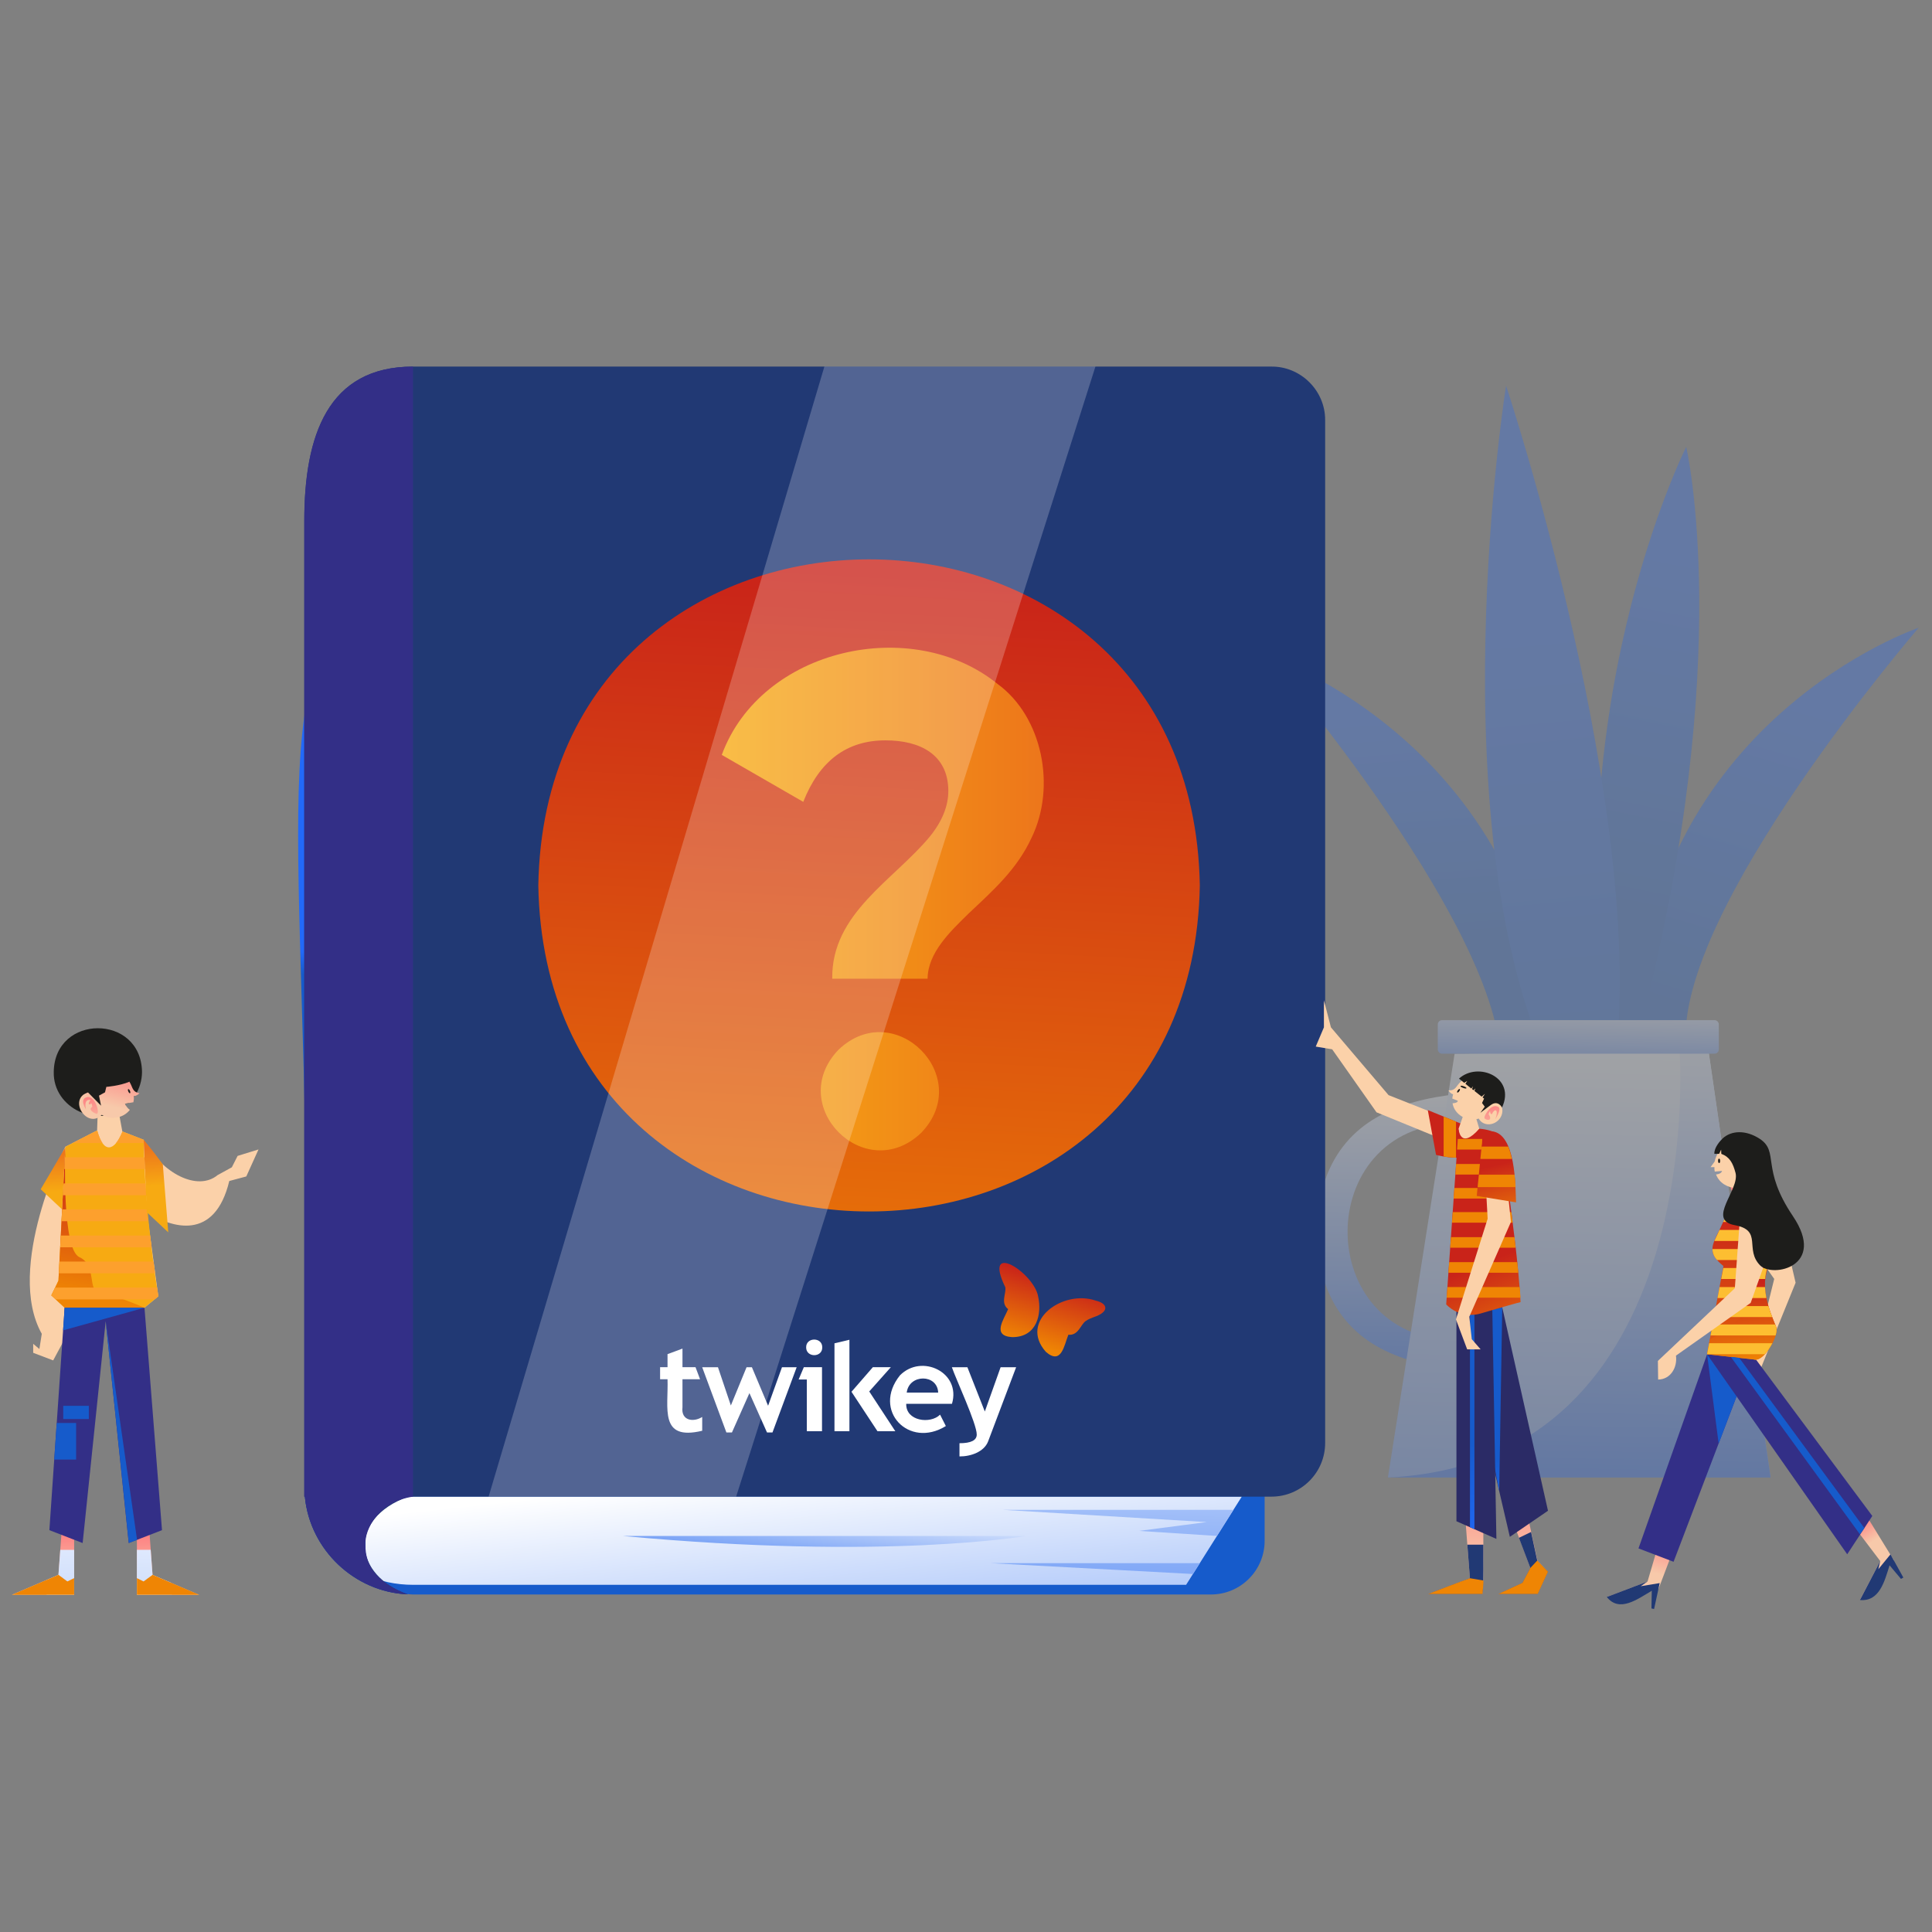 <?xml version="1.0" encoding="utf-8"?>
<!-- Generator: Adobe Illustrator 25.0.1, SVG Export Plug-In . SVG Version: 6.00 Build 0)  -->
<svg version="1.1" id="Layer_1" xmlns="http://www.w3.org/2000/svg" xmlns:xlink="http://www.w3.org/1999/xlink" x="0px" y="0px"
	 viewBox="0 0 2340 2340" style="enable-background:new 0 0 2340 2340;" xml:space="preserve">
<rect x="0" y="0" width="2340" height="2340" fill="#808080" stroke="none"/>
<style type="text/css">
	.st0{opacity:0.3;}
	.st1{fill:url(#SVGID_1_);}
	.st2{fill:url(#SVGID_2_);}
	.st3{fill:url(#SVGID_3_);}
	.st4{fill:url(#SVGID_4_);}
	.st5{fill:url(#SVGID_5_);}
	.st6{fill:url(#SVGID_6_);}
	.st7{fill:url(#SVGID_7_);}
	.st8{fill:url(#SVGID_8_);}
	.st9{fill:url(#SVGID_9_);}
	.st10{fill:url(#SVGID_10_);}
	.st11{fill:url(#SVGID_11_);}
	.st12{fill:#213974;}
	.st13{fill:url(#SVGID_12_);}
	.st14{fill:#332F87;}
	.st15{fill:url(#SVGID_13_);}
	.st16{fill:url(#SVGID_14_);}
	.st17{fill:url(#SVGID_15_);}
	.st18{fill:url(#SVGID_16_);}
	.st19{fill:url(#SVGID_17_);}
	.st20{opacity:0.22;fill:#FFFFFF;}
	.st21{fill:#FBD1A9;}
	.st22{fill:url(#SVGID_18_);}
	.st23{fill:url(#SVGID_19_);}
	.st24{fill:url(#SVGID_20_);}
	.st25{fill:url(#SVGID_21_);}
	.st26{fill:url(#SVGID_22_);}
	.st27{fill:url(#SVGID_23_);}
	.st28{fill:url(#SVGID_24_);}
	.st29{fill:url(#SVGID_25_);}
	.st30{fill:url(#SVGID_26_);}
	.st31{fill:url(#SVGID_27_);}
	.st32{fill:url(#SVGID_28_);}
	.st33{fill:url(#SVGID_29_);}
	.st34{fill:url(#SVGID_30_);}
	.st35{fill:url(#SVGID_31_);}
	.st36{fill:url(#SVGID_32_);}
	.st37{fill:url(#SVGID_33_);}
	.st38{fill:url(#SVGID_34_);}
	.st39{fill:url(#SVGID_35_);}
	.st40{fill:url(#SVGID_36_);}
	.st41{fill:url(#SVGID_37_);}
	.st42{fill:url(#SVGID_38_);}
	.st43{fill:url(#SVGID_39_);}
	.st44{fill:#1D1D1B;}
	.st45{fill:url(#SVGID_40_);}
	.st46{fill:url(#SVGID_41_);}
	.st47{fill:url(#SVGID_42_);}
	.st48{fill:url(#SVGID_43_);}
	.st49{fill:url(#SVGID_44_);}
	.st50{fill:url(#SVGID_45_);}
	.st51{fill:url(#SVGID_46_);}
	.st52{fill:url(#SVGID_47_);}
	.st53{fill:url(#SVGID_48_);}
	.st54{fill:url(#SVGID_49_);}
	.st55{fill:url(#SVGID_50_);}
	.st56{fill:url(#SVGID_51_);}
	.st57{fill:url(#SVGID_52_);}
	.st58{fill:url(#SVGID_53_);}
	.st59{fill:url(#SVGID_54_);}
	.st60{fill:url(#SVGID_55_);}
	.st61{fill:url(#SVGID_56_);}
	.st62{fill:url(#SVGID_57_);}
	.st63{fill:url(#SVGID_58_);}
	.st64{fill:url(#SVGID_59_);}
	.st65{fill:url(#SVGID_60_);}
	.st66{fill:#2B2B66;}
	.st67{fill:url(#SVGID_61_);}
	.st68{fill:url(#SVGID_62_);}
	.st69{fill:url(#SVGID_63_);}
	.st70{fill:url(#SVGID_64_);}
	.st71{fill:url(#SVGID_65_);}
	.st72{fill:url(#SVGID_66_);}
	.st73{fill:url(#SVGID_67_);}
	.st74{fill:url(#SVGID_68_);}
	.st75{fill:url(#SVGID_69_);}
	.st76{fill:url(#SVGID_70_);}
	.st77{fill:url(#SVGID_71_);}
	.st78{fill:url(#SVGID_72_);}
	.st79{fill:url(#SVGID_73_);}
	.st80{fill:url(#SVGID_74_);}
	.st81{fill:url(#SVGID_75_);}
	.st82{fill:url(#SVGID_76_);}
	.st83{fill:#FFFFFF;}
	.st84{fill:url(#SVGID_77_);}
	.st85{fill:url(#SVGID_78_);}
</style>
<g class="st0">
	<g>
		<linearGradient id="SVGID_1_" gradientUnits="userSpaceOnUse" x1="1767.586" y1="1289.649" x2="1760.153" y2="1657.195">
			<stop  offset="0" style="stop-color:#FFFFFF"/>
			<stop  offset="1" style="stop-color:#2166F0"/>
		</linearGradient>
		<path class="st1" d="M1929.9,1660.1c-139.2,2-327.3,24.6-336.3-168.2c8.9-192.8,197.3-170.2,336.3-168.1V1660.1z M1761.8,1360.4
			c-172.9,3.1-172.8,260,0,263c0,0,131.5,0,131.5,0v-263H1761.8z"/>
	</g>
	<g>
		<linearGradient id="SVGID_2_" gradientUnits="userSpaceOnUse" x1="2190.786" y1="842.18" x2="2065.286" y2="1255.864">
			<stop  offset="0" style="stop-color:#2269F9"/>
			<stop  offset="1" style="stop-color:#165BCB"/>
		</linearGradient>
		<path class="st2" d="M2042,1266c-13.2-163.3,281.9-505.7,281.9-505.7s-329.5,111.1-344.8,490.4L2042,1266z"/>
		<linearGradient id="SVGID_3_" gradientUnits="userSpaceOnUse" x1="2048.151" y1="662.312" x2="1955.188" y2="1122.477">
			<stop  offset="0" style="stop-color:#2269F9"/>
			<stop  offset="1" style="stop-color:#165BCB"/>
		</linearGradient>
		<path class="st3" d="M1954.2,1290.9c-76.6-422.7,88.1-749.6,88.1-749.6s60.1,256.7-54.2,697.2L1954.2,1290.9z"/>
		<linearGradient id="SVGID_4_" gradientUnits="userSpaceOnUse" x1="1696.26" y1="861.079" x2="1715.414" y2="1152.23">
			<stop  offset="0" style="stop-color:#2269F9"/>
			<stop  offset="1" style="stop-color:#165BCB"/>
		</linearGradient>
		<path class="st4" d="M1817.3,1299.6c13.2-163.3-281.9-505.7-281.9-505.7s329.5,111.1,344.8,490.4L1817.3,1299.6z"/>
		<linearGradient id="SVGID_5_" gradientUnits="userSpaceOnUse" x1="1854.254" y1="740.897" x2="1923.976" y2="1498.543">
			<stop  offset="0" style="stop-color:#2269F9"/>
			<stop  offset="1" style="stop-color:#165BCB"/>
		</linearGradient>
		<path class="st5" d="M1883,1306.8c-145.3-296.8-58.9-839.7-58.9-839.7s173.5,521.9,131.1,830.7L1883,1306.8z"/>
		<linearGradient id="SVGID_6_" gradientUnits="userSpaceOnUse" x1="1924.793" y1="1193.929" x2="1907.048" y2="2071.316">
			<stop  offset="0" style="stop-color:#FFFFFF"/>
			<stop  offset="1" style="stop-color:#2166F0"/>
		</linearGradient>
		<path class="st6" d="M2144.5,1789.5H1681l80.8-513.3c76.6-1.2,231.1-2,307.8-1.6l73.5,504.9L2144.5,1789.5z"/>
		<linearGradient id="SVGID_7_" gradientUnits="userSpaceOnUse" x1="1925.144" y1="1176.579" x2="1912.932" y2="1780.369">
			<stop  offset="0" style="stop-color:#FFFFFF"/>
			<stop  offset="1" style="stop-color:#2166F0"/>
		</linearGradient>
		<path class="st7" d="M2144.5,1789.5H1681c388.5-18.1,353.4-515,353.4-515h35.1L2144.5,1789.5z"/>
		<linearGradient id="SVGID_8_" gradientUnits="userSpaceOnUse" x1="1912.687" y1="1203.607" x2="1910.389" y2="1317.211">
			<stop  offset="0" style="stop-color:#FFFFFF"/>
			<stop  offset="1" style="stop-color:#2166F0"/>
		</linearGradient>
		<path class="st8" d="M2076.6,1276.2h-330c-2.9,0-5.2-2.3-5.2-5.2v-30.2c0-2.9,2.3-5.2,5.2-5.2h330c2.9,0,5.2,2.3,5.2,5.2v30.2
			C2081.8,1273.9,2079.5,1276.2,2076.6,1276.2z"/>
	</g>
</g>
<linearGradient id="SVGID_9_" gradientUnits="userSpaceOnUse" x1="940.544" y1="1382.618" x2="931.248" y2="1405.859">
	<stop  offset="0" style="stop-color:#2269F9"/>
	<stop  offset="1" style="stop-color:#165BCB"/>
</linearGradient>
<path class="st9" d="M1531.7,736.8c0,0,0,1129.4,0,1129.4c0,35.9-29.1,65-65,65c0,0-966.5,0-966.5,0c-66.6,0.4-124.5-51.2-131-118.5
	C404.3,478.3,88.8,680.9,1466.7,671.8C1502.6,671.8,1531.7,700.9,1531.7,736.8z"/>
<linearGradient id="SVGID_10_" gradientUnits="userSpaceOnUse" x1="964.802" y1="1780.787" x2="1025.227" y2="2343.21">
	<stop  offset="0" style="stop-color:#FFFFFF"/>
	<stop  offset="1" style="stop-color:#2166F0"/>
</linearGradient>
<path class="st10" d="M1504,1812.7l-67.4,106.8H500.2c-20.7,0-40.2-4.3-57.6-12v-94.9H1504z"/>
<linearGradient id="SVGID_11_" gradientUnits="userSpaceOnUse" x1="496.978" y1="1930.97" x2="496.976" y2="1931.138">
	<stop  offset="0" style="stop-color:#FFED00"/>
	<stop  offset="1" style="stop-color:#FD7C0D"/>
</linearGradient>
<path class="st11" d="M500.2,1931.1c-0.1,0-6.7,0.1-6.5-0.2C495.9,1931.1,498,1931.1,500.2,1931.1z"/>
<path class="st12" d="M1605,508.9c0,0,0,1238.8,0,1238.8c0,35.9-29.1,65-65,65c0,0-1045.8,0-1045.8,0c-74,27.2-65.5,95.5-0.4,118.3
	c-64.1-2.6-118.5-54.1-124.5-118.3h-0.7c0,0,0-1181.9,0-1181.9c0-103.2,28.5-186.8,131.7-186.8c0,0,1039.7,0,1039.7,0
	C1575.2,443.7,1605.2,472.9,1605,508.9z"/>
<linearGradient id="SVGID_12_" gradientUnits="userSpaceOnUse" x1="496.98" y1="1930.97" x2="496.979" y2="1931.146">
	<stop  offset="0" style="stop-color:#FFED00"/>
	<stop  offset="1" style="stop-color:#FD7C0D"/>
</linearGradient>
<path class="st13" d="M494.2,1931.1c-0.1-0.1-0.3-0.1-0.4-0.2c2.2,0.1,4.3,0.2,6.5,0.2H494.2z"/>
<path class="st14" d="M442.6,1871.9c0,22,10.9,44,51.1,59.1c-64-2.8-118.2-53.4-124.5-118.3h-0.7V630.8
	c0-103.2,28.5-186.8,131.7-186.8v1368.7C459.6,1818.7,441.1,1851.3,442.6,1871.9z"/>
<linearGradient id="SVGID_13_" gradientUnits="userSpaceOnUse" x1="1073.114" y1="695.449" x2="1016.938" y2="1727.66">
	<stop  offset="0" style="stop-color:#C92319"/>
	<stop  offset="1" style="stop-color:#EF8504"/>
</linearGradient>
<path class="st15" d="M1453.2,1072.4c-9,526.6-792.3,526.5-801.2,0C661,545.8,1444.3,545.9,1453.2,1072.4z"/>
<g>
	<linearGradient id="SVGID_14_" gradientUnits="userSpaceOnUse" x1="874.11" y1="1088.88" x2="1264.149" y2="1088.88">
		<stop  offset="0" style="stop-color:#F7AA12"/>
		<stop  offset="1" style="stop-color:#ED761B"/>
	</linearGradient>
	<path class="st16" d="M1008,1185.3c-1.1-79.1,74.3-119,118.4-172.3c14.8-18.4,22.2-36.8,22.2-55.2c-0.2-43.4-33.5-61.1-76.1-61.1
		c-46.9,0-80,24.8-99.6,74.5l-98.7-56.9c47.6-129.4,230.7-169.8,334.2-85.8c54.2,39.7,71.1,124.4,41,186.2
		c-17.7,38.5-47.2,64.3-76.1,91.6c-22.6,22.1-49.6,47.8-49.8,79.1H1008z M1115.9,1371.9c-67.9,65-165.4-32.5-100.4-100.4
		C1083.4,1206.5,1180.9,1304,1115.9,1371.9z"/>
</g>
<linearGradient id="SVGID_15_" gradientUnits="userSpaceOnUse" x1="1332.606" y1="1604.419" x2="1321.924" y2="2132.621">
	<stop  offset="0" style="stop-color:#FFFFFF"/>
	<stop  offset="1" style="stop-color:#2166F0"/>
</linearGradient>
<polygon class="st17" points="1453.2,1893.3 1200.3,1893.3 1444.9,1906.4 "/>
<linearGradient id="SVGID_16_" gradientUnits="userSpaceOnUse" x1="1358.782" y1="1604.949" x2="1348.099" y2="2133.148">
	<stop  offset="0" style="stop-color:#FFFFFF"/>
	<stop  offset="1" style="stop-color:#2166F0"/>
</linearGradient>
<polygon class="st18" points="1493.9,1828.7 1214.6,1828.7 1461.5,1843.5 1379.6,1854.2 1474,1860.3 "/>
<linearGradient id="SVGID_17_" gradientUnits="userSpaceOnUse" x1="1004.735" y1="1802.461" x2="989.921" y2="1940.725">
	<stop  offset="0" style="stop-color:#FFFFFF"/>
	<stop  offset="1" style="stop-color:#2166F0"/>
</linearGradient>
<path class="st19" d="M754,1860.3h489C1243.1,1860.3,1073.3,1890.1,754,1860.3z"/>
<polygon class="st20" points="998.5,443.9 591.8,1812.7 891.6,1812.7 1326.8,443.9 "/>
<path class="st21" d="M298.3,1424.9l14.8-32.7l-25.3,7.8l-7,13.8c0,0-17.3,9.5-17.3,9.5c-24,19.8-66.9-1.5-89.6-42.8
	c0,0-25.7-10-25.7-10l-4.7-25.5l-25-1.5l-0.9,25.7L79.1,1389c0,0-73.4,146.5-28.5,226.5l-2.9,18.4l-7.5-6.3v10.9l24.2,9.2l12.7-23.6
	l1.2-40.3H175l16.7-13.8c-0.6-4.7-13.7-100.6-13.8-101.9c30.1,19.4,82.2,35.5,99.8-37.7L298.3,1424.9z"/>
<linearGradient id="SVGID_18_" gradientUnits="userSpaceOnUse" x1="2080.328" y1="1921.823" x2="2082.16" y2="1843.99" gradientTransform="matrix(-1 0 0 1 2283.596 0)">
	<stop  offset="0" style="stop-color:#F7C9AA"/>
	<stop  offset="1" style="stop-color:#FF717A"/>
</linearGradient>
<path class="st22" d="M165.8,1844.7v87h75.4c-13.5-5.8-43.2-18.5-56.4-24.2c-1.4-19.2-3.2-43.6-4.6-62.8H165.8z"/>
<linearGradient id="SVGID_19_" gradientUnits="userSpaceOnUse" x1="2230.787" y1="1918.638" x2="2232.56" y2="1843.303" gradientTransform="matrix(-1 0 0 1 2283.596 0)">
	<stop  offset="0" style="stop-color:#F7C9AA"/>
	<stop  offset="1" style="stop-color:#FF717A"/>
</linearGradient>
<path class="st23" d="M14.4,1931.6h75.4v-87H75.4c-1.4,19.1-3.2,43.6-4.6,62.8C61.1,1911.6,24.7,1927.2,14.4,1931.6z"/>
<linearGradient id="SVGID_20_" gradientUnits="userSpaceOnUse" x1="121.762" y1="1684.914" x2="116.308" y2="1806.715">
	<stop  offset="0" style="stop-color:#F7AA12"/>
	<stop  offset="1" style="stop-color:#ED761B"/>
</linearGradient>
<path class="st24" d="M62.2,1568.9c4.7,4.4,11.4,10.6,16.1,15H175c4.7-3.9,11.9-9.9,16.7-13.8c-9.6-62.8-16.7-126-17.7-189.6
	c-6.2-2.4-19.5-7.6-25.7-10c-9.5,24.1-23,27.4-30.6-1.3c-11,5.7-27.5,14.2-38.6,19.8c-2.7,53.8-5.6,108-8.3,161.8
	C68.9,1555.6,64.3,1564.2,62.2,1568.9z"/>
<path class="st14" d="M59.8,1853.3c11.8,4.6,28.5,11,40.3,15.6l27.9-268.7l27.9,268.7c11.8-4.5,28.5-11,40.3-15.6L175,1583.9H78.3
	C72.6,1666.6,65.5,1770.5,59.8,1853.3z"/>
<linearGradient id="SVGID_21_" gradientUnits="userSpaceOnUse" x1="2143.221" y1="1409.763" x2="2171.142" y2="1571.303" gradientTransform="matrix(-1 0 0 1 2283.596 0)">
	<stop  offset="0" style="stop-color:#C92319"/>
	<stop  offset="1" style="stop-color:#EF8504"/>
</linearGradient>
<path class="st25" d="M175,1583.9H78.3l-16.1-15l8.6-17.8l8.3-161.3c-0.3,10.1-4,123.2,17,132.8c21.9,10,9,41.5,24.9,43.2
	C137,1567.4,175,1583.9,175,1583.9z"/>
<linearGradient id="SVGID_22_" gradientUnits="userSpaceOnUse" x1="2156.519" y1="1495.871" x2="2157.517" y2="1569.661" gradientTransform="matrix(-1 0 0 1 2283.596 0)">
	<stop  offset="0" style="stop-color:#2269F9"/>
	<stop  offset="1" style="stop-color:#165BCB"/>
</linearGradient>
<polygon class="st26" points="175,1583.9 76.4,1611.3 78.3,1583.9 "/>
<linearGradient id="SVGID_23_" gradientUnits="userSpaceOnUse" x1="2133.377" y1="1496.184" x2="2134.374" y2="1569.974" gradientTransform="matrix(-1 0 0 1 2283.596 0)">
	<stop  offset="0" style="stop-color:#2269F9"/>
	<stop  offset="1" style="stop-color:#165BCB"/>
</linearGradient>
<polygon class="st27" points="128,1600.2 166,1865 156,1868.8 "/>
<linearGradient id="SVGID_24_" gradientUnits="userSpaceOnUse" x1="193.123" y1="1762.443" x2="159.188" y2="2550.21">
	<stop  offset="0" style="stop-color:#FFFFFF"/>
	<stop  offset="1" style="stop-color:#2166F0"/>
</linearGradient>
<path class="st28" d="M165.8,1877.1v54.5h42.4l-1.3-14.7l-22.2-9.5c-0.3-5-1.8-24.9-2.2-30.3H165.8z"/>
<linearGradient id="SVGID_25_" gradientUnits="userSpaceOnUse" x1="80.14" y1="1757.576" x2="46.205" y2="2545.344">
	<stop  offset="0" style="stop-color:#FFFFFF"/>
	<stop  offset="1" style="stop-color:#2166F0"/>
</linearGradient>
<path class="st29" d="M56.3,1913.7v18h33.5v-54.5H73c-0.4,5.5-1.8,25.2-2.2,30.3L56.3,1913.7z"/>
<linearGradient id="SVGID_26_" gradientUnits="userSpaceOnUse" x1="2080.106" y1="1859.075" x2="2080.106" y2="1886.996" gradientTransform="matrix(-1 0 0 1 2283.596 0)">
	<stop  offset="0" style="stop-color:#C92319"/>
	<stop  offset="1" style="stop-color:#EF8504"/>
</linearGradient>
<polygon class="st30" points="184.8,1907.4 173.9,1915.4 165.8,1911.4 165.8,1931.6 241.2,1931.6 "/>
<linearGradient id="SVGID_27_" gradientUnits="userSpaceOnUse" x1="2231.507" y1="1859.075" x2="2231.507" y2="1886.996" gradientTransform="matrix(-1 0 0 1 2283.596 0)">
	<stop  offset="0" style="stop-color:#C92319"/>
	<stop  offset="1" style="stop-color:#EF8504"/>
</linearGradient>
<polygon class="st31" points="70.8,1907.4 81.6,1915.4 89.8,1911.4 89.8,1931.6 14.4,1931.6 "/>
<g>
	
		<linearGradient id="SVGID_28_" gradientUnits="userSpaceOnUse" x1="2126.202" y1="1216.766" x2="2126.202" y2="1276.461" gradientTransform="matrix(-1 0 0 1 2283.596 0)">
		<stop  offset="0" style="stop-color:#FDBE31"/>
		<stop  offset="1" style="stop-color:#FDA02D"/>
	</linearGradient>
	<path class="st32" d="M146.5,1374.6c-1.4,2.9-3.4,6.7-5.9,9.8h33.6l-0.2-3.9c-6.2-2.4-19.5-7.6-25.7-10
		C148.3,1370.5,147.7,1372.2,146.5,1374.6z"/>
	
		<linearGradient id="SVGID_29_" gradientUnits="userSpaceOnUse" x1="2177.51" y1="1211.648" x2="2177.51" y2="1273.165" gradientTransform="matrix(-1 0 0 1 2283.596 0)">
		<stop  offset="0" style="stop-color:#FDBE31"/>
		<stop  offset="1" style="stop-color:#FDA02D"/>
	</linearGradient>
	<path class="st33" d="M88.1,1384.4h36c-2.2-3.1-4.7-9.4-6.1-14.2c-1.9-0.9-9.3,3.7-10.9,4.4C107.2,1374.6,88.1,1384.4,88.1,1384.4z
		"/>
	
		<linearGradient id="SVGID_30_" gradientUnits="userSpaceOnUse" x1="2156.933" y1="1212.998" x2="2156.933" y2="1274.041" gradientTransform="matrix(-1 0 0 1 2283.596 0)">
		<stop  offset="0" style="stop-color:#FDBE31"/>
		<stop  offset="1" style="stop-color:#FDA02D"/>
	</linearGradient>
	<path class="st34" d="M77.8,1415.8v0.1h97.8c-0.1-3.2-0.5-11.1-0.6-14.2H78.5C78.4,1404.7,77.9,1412.7,77.8,1415.8z"/>
	
		<linearGradient id="SVGID_31_" gradientUnits="userSpaceOnUse" x1="2157.044" y1="1212.518" x2="2157.044" y2="1273.694" gradientTransform="matrix(-1 0 0 1 2283.596 0)">
		<stop  offset="0" style="stop-color:#FDBE31"/>
		<stop  offset="1" style="stop-color:#FDA02D"/>
	</linearGradient>
	<path class="st35" d="M76.1,1447.6H177c-0.1-2.3-0.6-12.1-0.6-14.3H76.9C76.8,1435.4,76.2,1445.3,76.1,1447.6z"/>
	
		<linearGradient id="SVGID_32_" gradientUnits="userSpaceOnUse" x1="2156.666" y1="1212.458" x2="2156.666" y2="1273.636" gradientTransform="matrix(-1 0 0 1 2283.596 0)">
		<stop  offset="0" style="stop-color:#FDBE31"/>
		<stop  offset="1" style="stop-color:#FDA02D"/>
	</linearGradient>
	<path class="st36" d="M74.5,1479.1h104.8c-0.4-3.3-1.7-11-1.6-14.3H75.2C75.1,1468,74.7,1475.8,74.5,1479.1z"/>
	
		<linearGradient id="SVGID_33_" gradientUnits="userSpaceOnUse" x1="2155.33" y1="1213.047" x2="2155.33" y2="1274.091" gradientTransform="matrix(-1 0 0 1 2283.596 0)">
		<stop  offset="0" style="stop-color:#FDBE31"/>
		<stop  offset="1" style="stop-color:#FDA02D"/>
	</linearGradient>
	<path class="st37" d="M72.9,1510.7h110.8c-0.3-2.1-1.7-12.2-1.9-14.2H73.6C73.5,1498.5,73,1508.5,72.9,1510.7z"/>
	
		<linearGradient id="SVGID_34_" gradientUnits="userSpaceOnUse" x1="2153.994" y1="1213.072" x2="2153.994" y2="1274.114" gradientTransform="matrix(-1 0 0 1 2283.596 0)">
		<stop  offset="0" style="stop-color:#FDBE31"/>
		<stop  offset="1" style="stop-color:#FDA02D"/>
	</linearGradient>
	<path class="st38" d="M71.3,1542.2h116.6c-0.5-3.2-1.5-11-1.9-14.2H72C71.8,1531.2,71.4,1538.9,71.3,1542.2z"/>
	
		<linearGradient id="SVGID_35_" gradientUnits="userSpaceOnUse" x1="2156.666" y1="1212.31" x2="2156.666" y2="1273.486" gradientTransform="matrix(-1 0 0 1 2283.596 0)">
		<stop  offset="0" style="stop-color:#FDBE31"/>
		<stop  offset="1" style="stop-color:#FDA02D"/>
	</linearGradient>
	<path class="st39" d="M62.2,1568.9c1.3,1.2,3.9,3.7,5.3,4.9h119.8c1-0.9,3.5-2.9,4.5-3.7l-1.4-10l-0.1-0.6H66.7l-0.3,0.6
		L62.2,1568.9z"/>
</g>
<linearGradient id="SVGID_36_" gradientUnits="userSpaceOnUse" x1="2217.749" y1="1443.49" x2="2220.408" y2="1397.621" gradientTransform="matrix(-1 0 0 1 2283.596 0)">
	<stop  offset="0" style="stop-color:#F7AA12"/>
	<stop  offset="1" style="stop-color:#ED761B"/>
</linearGradient>
<polygon class="st40" points="49.3,1440.4 75.2,1464.8 79.1,1389.7 "/>
<linearGradient id="SVGID_37_" gradientUnits="userSpaceOnUse" x1="2095.293" y1="1436.391" x2="2097.952" y2="1390.522" gradientTransform="matrix(-1 0 0 1 2283.596 0)">
	<stop  offset="0" style="stop-color:#F7AA12"/>
	<stop  offset="1" style="stop-color:#ED761B"/>
</linearGradient>
<path class="st41" d="M197.2,1410.2l6.6,82.4l-26-24.4l-3.8-87.7C174,1380.5,183.6,1391.6,197.2,1410.2z"/>
<linearGradient id="SVGID_38_" gradientUnits="userSpaceOnUse" x1="2204.688" y1="1890.976" x2="2204.688" y2="1834.896" gradientTransform="matrix(-1 0 0 1 2283.596 0)">
	<stop  offset="0" style="stop-color:#2269F9"/>
	<stop  offset="1" style="stop-color:#165BCB"/>
</linearGradient>
<path class="st42" d="M65.7,1767.8h26.5v-44.3H68.7C68.2,1730.8,66.2,1759.9,65.7,1767.8z"/>
<linearGradient id="SVGID_39_" gradientUnits="userSpaceOnUse" x1="2191.437" y1="1762.964" x2="2191.437" y2="1742.78" gradientTransform="matrix(-1 0 0 1 2283.596 0)">
	<stop  offset="0" style="stop-color:#2269F9"/>
	<stop  offset="1" style="stop-color:#165BCB"/>
</linearGradient>
<rect x="76.6" y="1702.7" class="st43" width="31" height="16"/>
<path class="st44" d="M172,1298.1c0,10.4-3.1,20.7-8.7,29.3c-0.3,0.2-0.9,0.2-1.3,0.2c0,0.5,0.1,1.1,0.1,1.6
	c-1.7,2.4-3.6,4.7-5.7,6.7l-5.1,0.9c0,0,0.4,1.1,1.3,2.6c-32.8,28.7-88.7,3.4-87.5-41.3C66.3,1227.8,170.8,1227.8,172,1298.1z"/>
<linearGradient id="SVGID_40_" gradientUnits="userSpaceOnUse" x1="129.976" y1="1339.112" x2="144.553" y2="1277.889">
	<stop  offset="0" style="stop-color:#F7C9AA"/>
	<stop  offset="1" style="stop-color:#FF717A"/>
</linearGradient>
<path class="st45" d="M169,1324.1c0.3,0-4,3.7-6.9,3.5c0.2,2.5,0,5.1-0.5,7.4c-2.5,0.4-7.7,1.3-10.2,1.8c0.7,2,3.1,5.7,5.9,7.4
	c-7.9,10.2-22.8,12.6-34,6.1c-18,18-41.5-19.2-16.8-27.2c-1.6-28.3,35.7-37,50.4-12.7c0,0,0,0,0,0.1
	C160.9,1316.7,159.9,1322.5,169,1324.1z"/>
<path class="st44" d="M155.4,1322c1.4,3.3,3.4,2.5,2-0.8C156,1317.9,154,1318.7,155.4,1322z"/>
<path class="st44" d="M156.7,1310.2C156.7,1310.2,156.7,1310.2,156.7,1310.2c-11.8,5-27.9,6.2-27.9,6.2l-1.6,6.6l-7.3,4
	c0.6,3,1.9,9.2,2.5,12.2c-3.2-3.2-12.7-12.9-16-16.3c0,0-0.2,0.1-0.2,0.1c0,0-4.4,1.9-4.4,1.9c-4.7-3.3-14.5-17.5,14.1-35.9
	c16.9-10.9,34.2,7.3,48.6,1.6C163.2,1297.8,160.5,1304.4,156.7,1310.2z"/>
<linearGradient id="SVGID_41_" gradientUnits="userSpaceOnUse" x1="7575.749" y1="1368.43" x2="7585.384" y2="1318.971" gradientTransform="matrix(-1 0 0 1 7690.909 0)">
	<stop  offset="0" style="stop-color:#F7C9AA"/>
	<stop  offset="1" style="stop-color:#FF717A"/>
</linearGradient>
<path class="st46" d="M104.1,1343.6c0,0-8.7-12.8,1.6-14.8c10.3-1.9,16.1,22.2,10.9,20.2c-5.1-1.9-9.5-5.7-4.8-8.4
	c0,0-0.6-6.7-2.2-3.2c0,0-4.8,1.6,0-5.1C109.6,1332.3,101.2,1329.8,104.1,1343.6z"/>
<g>
	<path class="st21" d="M2156.9,1476.9l17.9,76.7l-41.7,102.6l15.2,24.1l-17.8,12l-12.5-18.9l30.9-124.4l-57.2-80.8
		C2111.9,1449.3,2144.6,1449.8,2156.9,1476.9z"/>
	
		<linearGradient id="SVGID_42_" gradientUnits="userSpaceOnUse" x1="10443.15" y1="1945.35" x2="10430.273" y2="1890.626" gradientTransform="matrix(-1 -7.000000e-03 -7.000000e-03 1 12445.894 29.493)">
		<stop  offset="0" style="stop-color:#F7C9AA"/>
		<stop  offset="1" style="stop-color:#FF717A"/>
	</linearGradient>
	<polygon class="st47" points="2015.1,1848.7 1995.5,1915.4 1946.1,1934.3 2008.4,1925.4 2036.4,1851.7 	"/>
	<path class="st12" d="M1995.5,1915.4l-8.3,5.8l23-3.8l-6.8,31.4l-3.2-0.7l0.4-21.4c-17.4,10.2-39.3,26.8-54.5,7.5L1995.5,1915.4z"
		/>
	
		<linearGradient id="SVGID_43_" gradientUnits="userSpaceOnUse" x1="10181.392" y1="1919.283" x2="10200.706" y2="1888.165" gradientTransform="matrix(-1 -7.000000e-03 -7.000000e-03 1 12445.894 29.493)">
		<stop  offset="0" style="stop-color:#F7C9AA"/>
		<stop  offset="1" style="stop-color:#FF717A"/>
	</linearGradient>
	<polygon class="st48" points="2234.3,1834 2277.3,1890.7 2252.7,1937.8 2293.7,1889.6 2252.2,1822.1 	"/>
	<path class="st12" d="M2277.3,1890.7l-2.3,9.9l14.7-18l15.6,28.1l-2.9,1.6l-13.8-16.4c-6.1,19.3-12.2,44.2-35.9,42L2277.3,1890.7z"
		/>
	<polygon class="st14" points="2120.5,1646.1 2027,1891.6 1984.5,1875.4 2067.6,1640.3 	"/>
	
		<linearGradient id="SVGID_44_" gradientUnits="userSpaceOnUse" x1="10336.072" y1="1890.675" x2="10336.072" y2="1883.916" gradientTransform="matrix(-1 0 0 1 12430.115 0)">
		<stop  offset="0" style="stop-color:#2269F9"/>
		<stop  offset="1" style="stop-color:#165BCB"/>
	</linearGradient>
	<polygon class="st49" points="2067.6,1640.3 2081.6,1748.4 2120.5,1646.1 	"/>
	<polygon class="st14" points="2267.7,1836.1 2237.3,1882.5 2067.6,1640.3 2126.9,1646.8 	"/>
	
		<linearGradient id="SVGID_45_" gradientUnits="userSpaceOnUse" x1="-1690.409" y1="1464.102" x2="-1672.759" y2="1753.275" gradientTransform="matrix(1 0 0 1 3795.613 0)">
		<stop  offset="0" style="stop-color:#C92319"/>
		<stop  offset="1" style="stop-color:#EF8504"/>
	</linearGradient>
	<path class="st50" d="M2154,1489.7c-2.3,27.6-23,53.8-14.6,82.5c2.4,12.1,7.2,23.7,11.7,34.6c2,5.5-1.5,14.3-4.5,20.1
		c-4.2,7.8-11.5,18.8-19.8,19.9c0,0-59.3-6.6-59.3-6.6c6.5-35.2,13.4-71.6,19.9-106.8c-19.4-15.6-14.6-24.1-4.8-43.8
		c5.2-11.3,12.7-27.3,17.9-38.6l19.3-7.6C2135.4,1443.2,2158.7,1460.3,2154,1489.7z"/>
	
		<linearGradient id="SVGID_46_" gradientUnits="userSpaceOnUse" x1="6532.572" y1="1555.65" x2="6518.492" y2="1649.514" gradientTransform="matrix(-1 0 0 1 8642.933 0)">
		<stop  offset="0" style="stop-color:#C92319"/>
		<stop  offset="1" style="stop-color:#EF8504"/>
	</linearGradient>
	<path class="st51" d="M2067.6,1640.3l59.3,6.6c11-0.5,28.3-29.8,24.2-40c-5.9-15.1-21.5-46.6-8.3-77.4
		c13.9-32.7,13.5-52.9,7.8-65.5l-30.1-3.2c0,0,2.1,114.8-9.6,131.1c-7.7,10.8-27.5,23.2-40,30.5L2067.6,1640.3z"/>
	
		<linearGradient id="SVGID_47_" gradientUnits="userSpaceOnUse" x1="10092.577" y1="704.372" x2="10133.1" y2="687.794" gradientTransform="matrix(-0.995 9.700000e-02 9.700000e-02 0.995 12107.207 -241.052)">
		<stop  offset="0" style="stop-color:#F7C9AA"/>
		<stop  offset="1" style="stop-color:#FF717A"/>
	</linearGradient>
	<polygon class="st52" points="2091.3,1422.1 2099,1447.6 2115.1,1447 2110.5,1415.1 2089.1,1413.6 	"/>
	<path class="st21" d="M2076.5,1413.6c-0.1,2.3-0.1,3.2,0.4,5.4l8.8-0.8c0,0-0.6,3.7-7.3,4.3c8.1,20.9,40.1,22.3,49.6,1.6
		c16.9-37.4-42.3-57.2-51.3-17.2c0,0-4.9,6.7-4.9,6.7H2076.5z"/>
	<path class="st44" d="M2080.9,1406c0,3.6,2.6,3.6,2.5,0C2083.4,1402.4,2080.8,1402.4,2080.9,1406z"/>
	
		<linearGradient id="SVGID_48_" gradientUnits="userSpaceOnUse" x1="10252.927" y1="1890.676" x2="10252.927" y2="1883.917" gradientTransform="matrix(-1 0 0 1 12430.115 0)">
		<stop  offset="0" style="stop-color:#2269F9"/>
		<stop  offset="1" style="stop-color:#165BCB"/>
	</linearGradient>
	<polygon class="st53" points="2106.5,1644.6 2258.1,1850.8 2252.7,1858.3 2096.3,1643.4 	"/>
	<g>
		
			<linearGradient id="SVGID_49_" gradientUnits="userSpaceOnUse" x1="-1764.579" y1="1606.737" x2="-1774.552" y2="1603.217" gradientTransform="matrix(1 0 0 1 3795.613 0)">
			<stop  offset="0" style="stop-color:#FDBE31"/>
			<stop  offset="1" style="stop-color:#FDB02D"/>
		</linearGradient>
		<path class="st54" d="M2146.6,1626.9c-2.6,4.9-5.8,9.7-9.2,13.3h-69.8l2.5-13.3H2146.6z"/>
		
			<linearGradient id="SVGID_50_" gradientUnits="userSpaceOnUse" x1="-1757.004" y1="1585.274" x2="-1766.977" y2="1581.755" gradientTransform="matrix(1 0 0 1 3795.613 0)">
			<stop  offset="0" style="stop-color:#FDBE31"/>
			<stop  offset="1" style="stop-color:#FDB02D"/>
		</linearGradient>
		<path class="st55" d="M2150.6,1617.5h-78.8l2.5-13.3h75.7C2152.1,1608.3,2152.3,1611.7,2150.6,1617.5z"/>
		
			<linearGradient id="SVGID_51_" gradientUnits="userSpaceOnUse" x1="-1750.253" y1="1566.146" x2="-1760.226" y2="1562.626" gradientTransform="matrix(1 0 0 1 3795.613 0)">
			<stop  offset="0" style="stop-color:#FDBE31"/>
			<stop  offset="1" style="stop-color:#FDB02D"/>
		</linearGradient>
		<path class="st56" d="M2146.5,1595.2H2076l2.5-13.3h63.4C2143.3,1586.7,2144.9,1591.2,2146.5,1595.2z"/>
		
			<linearGradient id="SVGID_52_" gradientUnits="userSpaceOnUse" x1="-1743.006" y1="1545.612" x2="-1752.979" y2="1542.092" gradientTransform="matrix(1 0 0 1 3795.613 0)">
			<stop  offset="0" style="stop-color:#FDBE31"/>
			<stop  offset="1" style="stop-color:#FDB02D"/>
		</linearGradient>
		<path class="st57" d="M2139.4,1572.2h-59.2l2.5-13.3h55C2138,1563.4,2138.6,1567.9,2139.4,1572.2z"/>
		
			<linearGradient id="SVGID_53_" gradientUnits="userSpaceOnUse" x1="-1735.383" y1="1524.015" x2="-1745.357" y2="1520.495" gradientTransform="matrix(1 0 0 1 3795.613 0)">
			<stop  offset="0" style="stop-color:#FDBE31"/>
			<stop  offset="1" style="stop-color:#FDB02D"/>
		</linearGradient>
		<path class="st58" d="M2140.5,1535.8c-1.4,4.5-2.2,8.9-2.5,13.3h-53.3l2.5-13.3H2140.5z"/>
		
			<linearGradient id="SVGID_54_" gradientUnits="userSpaceOnUse" x1="-1727.947" y1="1502.947" x2="-1737.92" y2="1499.427" gradientTransform="matrix(1 0 0 1 3795.613 0)">
			<stop  offset="0" style="stop-color:#FDBE31"/>
			<stop  offset="1" style="stop-color:#FDB02D"/>
		</linearGradient>
		<path class="st59" d="M2149,1512.8c-1.3,4.2-2.9,8.6-4.8,13.3h-64.5c-3.6-3.6-5.6-8.4-5.6-13.3H2149z"/>
		
			<linearGradient id="SVGID_55_" gradientUnits="userSpaceOnUse" x1="-1720.614" y1="1482.169" x2="-1730.588" y2="1478.649" gradientTransform="matrix(1 0 0 1 3795.613 0)">
			<stop  offset="0" style="stop-color:#FDBE31"/>
			<stop  offset="1" style="stop-color:#FDB02D"/>
		</linearGradient>
		<path class="st60" d="M2154,1489.7c-0.4,4.1-1.1,8.5-2.3,13.3h-75.3l6.2-13.3H2154z"/>
		
			<linearGradient id="SVGID_56_" gradientUnits="userSpaceOnUse" x1="-1712.916" y1="1460.359" x2="-1722.889" y2="1456.839" gradientTransform="matrix(1 0 0 1 3795.613 0)">
			<stop  offset="0" style="stop-color:#FDBE31"/>
			<stop  offset="1" style="stop-color:#FDB02D"/>
		</linearGradient>
		<path class="st61" d="M2154.2,1480h-67.1l6.2-13.3h58.3C2153.1,1470.4,2154,1474.9,2154.2,1480z"/>
	</g>
	<path class="st21" d="M2146.8,1503.7l-26.4,74.3l-90.5,63.9c1.9,14.1-6.3,28.8-21.6,29l0,0l-0.3-22.6l93.2-88l7.2-99.4l0,0
		C2131.8,1459.8,2150.4,1480.5,2146.8,1503.7z"/>
	<path class="st44" d="M2086.5,1378.8c10.3-9.5,27.7-10.7,45,0.6c23.8,15.9,0.9,35.5,40,93.5c41.3,61.3-24.6,74.8-39.5,59.9
		c-19.6-19.7,3.5-42.6-30.9-48.9c-34.4-6.3,5.9-42.5,1-63.1c-3.2-12.1-7.1-19.5-17.3-23.3l-0.2-5.1l-2.4,5.1h-5.8
		C2076,1389.9,2083.4,1381.8,2086.5,1378.8z"/>
</g>
<g>
	<polygon class="st21" points="1793,1370.5 1681.8,1326.4 1612,1244.3 1603.5,1211.5 1603.5,1244.3 1593.6,1267.6 1613.5,1270.9 
		1667.2,1347.2 1793,1398.7 	"/>
	<linearGradient id="SVGID_57_" gradientUnits="userSpaceOnUse" x1="1772.761" y1="1443.547" x2="1782.836" y2="1518.724">
		<stop  offset="0" style="stop-color:#C92319"/>
		<stop  offset="1" style="stop-color:#EF8504"/>
	</linearGradient>
	<path class="st62" d="M1794.1,1382.9c-2.6,25.3-38.8,19.9-54.8,15.9l-10-54.3c19.8,8.1,44.1,18,63.8,26.1
		C1794.1,1375.3,1794.4,1379.4,1794.1,1382.9z"/>
	<g>
		
			<linearGradient id="SVGID_58_" gradientUnits="userSpaceOnUse" x1="1278.61" y1="821.492" x2="1278.61" y2="937.569" gradientTransform="matrix(1 0 0 1 477.43 0)">
			<stop  offset="0" style="stop-color:#C92319"/>
			<stop  offset="1" style="stop-color:#EF8504"/>
		</linearGradient>
		<path class="st63" d="M1763.5,1358.5v43.6c-5.5-0.1-10.8-0.7-15-1.4v-48.3L1763.5,1358.5z"/>
	</g>
	<g>
		
			<linearGradient id="SVGID_59_" gradientUnits="userSpaceOnUse" x1="-1548.79" y1="1896.788" x2="-1547.682" y2="1760.532" gradientTransform="matrix(1 0 0 1 3393.729 0)">
			<stop  offset="0" style="stop-color:#F7C9AA"/>
			<stop  offset="1" style="stop-color:#FF717A"/>
		</linearGradient>
		<path class="st64" d="M1874.9,1903.6l-12.4,27h-47.8l29.3-13.5l9.6-18c-4.7-12.3-16.3-43.2-20.8-55.2l12.1-32.7
			c4.2,19.4,13,59.6,17.2,78.8L1874.9,1903.6z"/>
		
			<linearGradient id="SVGID_60_" gradientUnits="userSpaceOnUse" x1="-1630.414" y1="1896.124" x2="-1629.306" y2="1759.867" gradientTransform="matrix(1 0 0 1 3393.729 0)">
			<stop  offset="0" style="stop-color:#F7C9AA"/>
			<stop  offset="1" style="stop-color:#FF717A"/>
		</linearGradient>
		<path class="st65" d="M1796.6,1844.5c-0.2,9.2,0.7,79-1.1,86.1h-65.9c12-4.6,38.8-14.8,50.7-19.1c-1.5-20.2-4.7-60.9-6.2-81.1
			L1796.6,1844.5z"/>
		<polygon class="st66" points="1818,1576.9 1874.9,1829.8 1828.7,1861.4 1764,1583.3 		"/>
		
			<linearGradient id="SVGID_61_" gradientUnits="userSpaceOnUse" x1="-1586.886" y1="1858.416" x2="-1590.209" y2="1767.578" gradientTransform="matrix(1 0 0 1 3393.729 0)">
			<stop  offset="0" style="stop-color:#2269F9"/>
			<stop  offset="1" style="stop-color:#165BCB"/>
		</linearGradient>
		<polygon class="st67" points="1819.5,1583.3 1815.8,1805.8 1774.5,1594.7 		"/>
		<polygon class="st66" points="1807.3,1576.9 1812.4,1863.9 1764,1842.5 1764,1583.3 		"/>
		
			<linearGradient id="SVGID_62_" gradientUnits="userSpaceOnUse" x1="-1610.667" y1="1883.216" x2="-1610.667" y2="1746.96" gradientTransform="matrix(1 0 0 1 3393.729 0)">
			<stop  offset="0" style="stop-color:#2269F9"/>
			<stop  offset="1" style="stop-color:#165BCB"/>
		</linearGradient>
		<polygon class="st68" points="1780.4,1581.3 1780.4,1849.7 1785.8,1852.1 1785.8,1581.3 		"/>
		<path class="st21" d="M1766.6,1367.1c0,0,0.9,6.2,2.5,19.1c1.6,12.9,22.6-19.1,22.6-19.1l-11.6-38.4L1766.6,1367.1z"/>
		<path class="st12" d="M1777.2,1870.9h19.4c-0.1,9.6,0.5,51-1.1,59.7h-65.9c12-4.6,38.8-14.8,50.7-19.1L1777.2,1870.9z"/>
		<polygon class="st12" points="1874.9,1903.6 1862.5,1930.6 1814.7,1930.6 1843.9,1917.1 1853.5,1899.1 1839.7,1862.6 
			1854.4,1855.5 1861.9,1890.1 		"/>
		<linearGradient id="SVGID_63_" gradientUnits="userSpaceOnUse" x1="1803.227" y1="1527.443" x2="1851.548" y2="1647.058">
			<stop  offset="0" style="stop-color:#C92319"/>
			<stop  offset="1" style="stop-color:#EF8504"/>
		</linearGradient>
		<path class="st69" d="M1841.7,1577.1c-1,0-27.8,7.7-48.5,13.8c-14.8,4.3-30.8,0.1-41.6-11c5-70.6,10-142.2,15-212.8
			c0,0,1.6,26.5,25.1,0c-0.4,0.1,22.1,0.6,24.3,12.3c5.1,18,7.8,39.9,10.7,59.4C1832.6,1484,1839.1,1532.4,1841.7,1577.1z"/>
		<linearGradient id="SVGID_64_" gradientUnits="userSpaceOnUse" x1="1844.776" y1="1860.451" x2="1844.776" y2="1867.58">
			<stop  offset="0" style="stop-color:#C92319"/>
			<stop  offset="1" style="stop-color:#EF8504"/>
		</linearGradient>
		<polygon class="st70" points="1843.9,1917.1 1814.7,1930.6 1862.5,1930.6 1874.9,1903.6 1861.9,1890.1 1853.5,1899.1 		"/>
		<linearGradient id="SVGID_65_" gradientUnits="userSpaceOnUse" x1="1763.17" y1="1860.451" x2="1763.17" y2="1867.58">
			<stop  offset="0" style="stop-color:#C92319"/>
			<stop  offset="1" style="stop-color:#EF8504"/>
		</linearGradient>
		<path class="st71" d="M1729.7,1930.6h65.9c0.2-2.5,1.3-14,1.1-16.3l-16.3-2.8C1768.5,1915.7,1741.6,1926,1729.7,1930.6z"/>
		<path class="st21" d="M1814.2,1357.3c-7.3,6.7-18.8,5.8-23.1-2.5c-13.8,4.4-29.5-4.5-31.8-18.5c7.6-0.6,6.1-3.2,6.1-3.2l-6.4-2.5
			c0.1-1.7,0.5-3.4,1-5.2c-3.7-1-5.6-4.8-5.6-4.8c9,0.5,8.9-5.1,14.8-10.5c19.1-18.7,51-2.2,43.3,23.2
			C1821.5,1337.7,1822,1350.3,1814.2,1357.3z"/>
		<path class="st44" d="M1767.4,1321.7c-2,2.8-3.7,1.6-1.7-1.2C1767.7,1317.7,1769.4,1318.9,1767.4,1321.7z"/>
		<g>
			
				<linearGradient id="SVGID_66_" gradientUnits="userSpaceOnUse" x1="15224.51" y1="3359.661" x2="15165.098" y2="3353.324" gradientTransform="matrix(1 0 0 1 3393.729 0)">
				<stop  offset="0" style="stop-color:#C92319"/>
				<stop  offset="1" style="stop-color:#EF8504"/>
			</linearGradient>
			<path class="st72" d="M1841.6,1571.7h-89.4l0.9-12.8h87.5C1841,1564.3,1841.4,1568.6,1841.6,1571.7z"/>
			
				<linearGradient id="SVGID_67_" gradientUnits="userSpaceOnUse" x1="15227.69" y1="3329.755" x2="15168.279" y2="3323.418" gradientTransform="matrix(1 0 0 1 3393.729 0)">
				<stop  offset="0" style="stop-color:#C92319"/>
				<stop  offset="1" style="stop-color:#EF8504"/>
			</linearGradient>
			<path class="st73" d="M1838.9,1541.5h-84.6l0.9-12.8h82.4C1838.1,1533.1,1838.5,1537.4,1838.9,1541.5z"/>
			
				<linearGradient id="SVGID_68_" gradientUnits="userSpaceOnUse" x1="15230.883" y1="3299.869" x2="15171.471" y2="3293.532" gradientTransform="matrix(1 0 0 1 3393.729 0)">
				<stop  offset="0" style="stop-color:#C92319"/>
				<stop  offset="1" style="stop-color:#EF8504"/>
			</linearGradient>
			<path class="st74" d="M1835.7,1511.2h-79.2l0.9-12.8h76.9C1834.8,1502.7,1835.2,1507,1835.7,1511.2z"/>
			
				<linearGradient id="SVGID_69_" gradientUnits="userSpaceOnUse" x1="15234.033" y1="3269.995" x2="15174.621" y2="3263.657" gradientTransform="matrix(1 0 0 1 3393.729 0)">
				<stop  offset="0" style="stop-color:#C92319"/>
				<stop  offset="1" style="stop-color:#EF8504"/>
			</linearGradient>
			<path class="st75" d="M1832.2,1480.9h-73.6l0.9-12.8h71.1C1831.2,1472.3,1831.7,1476.6,1832.2,1480.9z"/>
			
				<linearGradient id="SVGID_70_" gradientUnits="userSpaceOnUse" x1="15237.114" y1="3241.268" x2="15177.702" y2="3234.931" gradientTransform="matrix(1 0 0 1 3393.729 0)">
				<stop  offset="0" style="stop-color:#C92319"/>
				<stop  offset="1" style="stop-color:#EF8504"/>
			</linearGradient>
			<path class="st76" d="M1828.5,1451.7h-67.9l0.9-12.8h65.2C1827.4,1443.1,1828,1447.4,1828.5,1451.7z"/>
			
				<linearGradient id="SVGID_71_" gradientUnits="userSpaceOnUse" x1="15240.218" y1="3212.574" x2="15180.806" y2="3206.237" gradientTransform="matrix(1 0 0 1 3393.729 0)">
				<stop  offset="0" style="stop-color:#C92319"/>
				<stop  offset="1" style="stop-color:#EF8504"/>
			</linearGradient>
			<path class="st77" d="M1824.4,1422.6h-61.7l0.9-12.8h58.8C1823.1,1413.8,1823.8,1418.1,1824.4,1422.6z"/>
			
				<linearGradient id="SVGID_72_" gradientUnits="userSpaceOnUse" x1="15243.362" y1="3182.844" x2="15183.95" y2="3176.507" gradientTransform="matrix(1 0 0 1 3393.729 0)">
				<stop  offset="0" style="stop-color:#C92319"/>
				<stop  offset="1" style="stop-color:#EF8504"/>
			</linearGradient>
			<path class="st78" d="M1819.2,1392.3h-54.4l0.9-12.8h50.3C1817.1,1382.6,1818.1,1387,1819.2,1392.3z"/>
		</g>
		<path class="st21" d="M1796.8,1382.9l5,93.2l-38.4,121.9l13.6,36.3h16.3l-10.7-12.3l-3-27.2L1830,1480l-9.2-89.3
			C1819.5,1378.6,1805.1,1374.8,1796.8,1382.9z"/>
		<linearGradient id="SVGID_73_" gradientUnits="userSpaceOnUse" x1="1806.81" y1="1412.303" x2="1825.039" y2="1489.973">
			<stop  offset="0" style="stop-color:#C92319"/>
			<stop  offset="1" style="stop-color:#EF8504"/>
		</linearGradient>
		<path class="st79" d="M1836.2,1456.3l-47.6-7.8c1.8-18.6,4.1-41.3,5.9-59.8c2.2-10.8-3-19.3,12.5-18.5
			C1836,1373.3,1835.4,1436.7,1836.2,1456.3z"/>
		<g>
			
				<linearGradient id="SVGID_74_" gradientUnits="userSpaceOnUse" x1="-281.92" y1="5907.435" x2="-289.049" y2="5882.878" gradientTransform="matrix(1 0 0 1 3393.729 0)">
				<stop  offset="0" style="stop-color:#C92319"/>
				<stop  offset="1" style="stop-color:#EF8504"/>
			</linearGradient>
			<path class="st80" d="M1835.7,1437.8h-46l1.5-15h43.2C1835,1428.2,1835.4,1433.3,1835.7,1437.8z"/>
			
				<linearGradient id="SVGID_75_" gradientUnits="userSpaceOnUse" x1="-274.562" y1="5905.329" x2="-281.691" y2="5880.772" gradientTransform="matrix(1 0 0 1 3393.729 0)">
				<stop  offset="0" style="stop-color:#C92319"/>
				<stop  offset="1" style="stop-color:#EF8504"/>
			</linearGradient>
			<path class="st81" d="M1831.2,1403.7H1793l1.5-15h32.2C1828.6,1393.3,1830,1398.4,1831.2,1403.7z"/>
		</g>
		<path class="st44" d="M1776.1,1318c-0.4,1.4-7.7-1.3-7.1-2.6C1769.4,1314,1776.7,1316.7,1776.1,1318z"/>
		<path class="st44" d="M1819.2,1341.4c0,0-4.7-9.5-13.6-3c-8.9,6.5-12.6,9.4-12.6,9.4l5.3-7.4l-3.3-4.5l2.5-5.3l-1.8-1.4l2.9-4.4
			l-4.1,3.4l-8.7-6.9l1.2-3.1l-2.3,2.3l-1.8-1.4l1.2-3.4l-2.1,2.7l-7.1-5.7l2.2-3.5l-3.7,2.3l-6.3-5.1
			C1790.2,1285.4,1836.3,1304.9,1819.2,1341.4z"/>
		
			<linearGradient id="SVGID_76_" gradientUnits="userSpaceOnUse" x1="-1581.681" y1="1379.598" x2="-1590.359" y2="1326.055" gradientTransform="matrix(1 0 0 1 3393.729 0)">
			<stop  offset="0" style="stop-color:#F7C9AA"/>
			<stop  offset="1" style="stop-color:#FF717A"/>
		</linearGradient>
		<path class="st82" d="M1811,1355.7c0,0,8.2-12.3,3.9-14.9c-8.6-5.1-16.5,9-17,12.6c-0.5,3.5,11.7,5.7,5-3.9c0,0,1.9-5.5,2-2.6
			c0.1,2.9,2.2,2.5,2.2,2.5C1809.6,1342.5,1816,1342.3,1811,1355.7z"/>
	</g>
</g>
<g>
	<path class="st83" d="M808.5,1670.5h-9v-14.6h9v-15.8l18.1-6.7v22.5h15.8l5.5,14.6h-21.3v34c-1.9,16.1,13,18.5,23.9,11.7v16.7
		C798,1745.5,809.7,1705.5,808.5,1670.5z"/>
	<path class="st83" d="M935.6,1735H929l-21.3-47.7l-21.2,47.7h-6.7l-29.3-79h19.1l15.6,46.3l19-46.3h6.5l19.6,46.6l16.8-46.6h17.8
		L935.6,1735z"/>
	<path class="st83" d="M977.2,1733.5v-62.7h-9.9l6.3-14.9h22v77.6H977.2z"/>
	<path class="st83" d="M1153,1700.3h-55.4c-0.6,21,29.3,24.8,41,13.1l7,13.8c-44.8,27.8-89.7-18.9-55.6-61.4
		C1116.2,1639.2,1164.4,1662.1,1153,1700.3z M1098.2,1686.7h38.1C1135.4,1663.9,1101,1663.9,1098.2,1686.7z"/>
	<path class="st83" d="M1196.7,1746c-4.9,12.4-20.8,18.1-34.6,18v-16c13.9,0,20.9-3.5,20.9-10.5c0.2-12.7-25.5-67.9-30.1-81.5h18.8
		l21.1,53.6l19.1-53.6h18.8L1196.7,1746z"/>
	<g>
		<path class="st83" d="M1062.8,1733.5l-31.5-47.8l25.9-29.8h21.8l-26.2,29.4l31.6,48.2H1062.8z"/>
	</g>
	<g>
		<path class="st83" d="M1028.8,1733.5h-18.1V1627l18.1-4.3V1733.5z"/>
	</g>
	<linearGradient id="SVGID_77_" gradientUnits="userSpaceOnUse" x1="1242.122" y1="1538.138" x2="1217.642" y2="1618.932">
		<stop  offset="0" style="stop-color:#C92319"/>
		<stop  offset="1" style="stop-color:#EF8504"/>
	</linearGradient>
	<path class="st84" d="M1257.4,1570.4c-4.7-28.7-67.8-69.2-39.8-11.3c1.4,7.5-6.2,18.9,3.4,26.5c-5.1,12.5-20.1,32.4,4.9,33.9
		C1256.2,1619.7,1262,1591.2,1257.4,1570.4z"/>
	<linearGradient id="SVGID_78_" gradientUnits="userSpaceOnUse" x1="1309.226" y1="1558.441" x2="1284.717" y2="1639.333">
		<stop  offset="0" style="stop-color:#C92319"/>
		<stop  offset="1" style="stop-color:#EF8504"/>
	</linearGradient>
	<path class="st85" d="M1327.2,1575.3c-40-13.9-93.7,24.8-60.4,62.1c18.9,16.4,22.1-8.3,27.2-20.8c12.2,1.2,14.7-12.3,21-16.6
		c6.2-4.3,11.2-4.5,17.5-8.1C1342.5,1586.2,1340.3,1578.4,1327.2,1575.3z"/>
	<path class="st83" d="M995.9,1631.9c0.2,12.6-19.6,12.6-19.5,0C976.2,1619.3,996.1,1619.3,995.9,1631.9z"/>
</g>
</svg>
